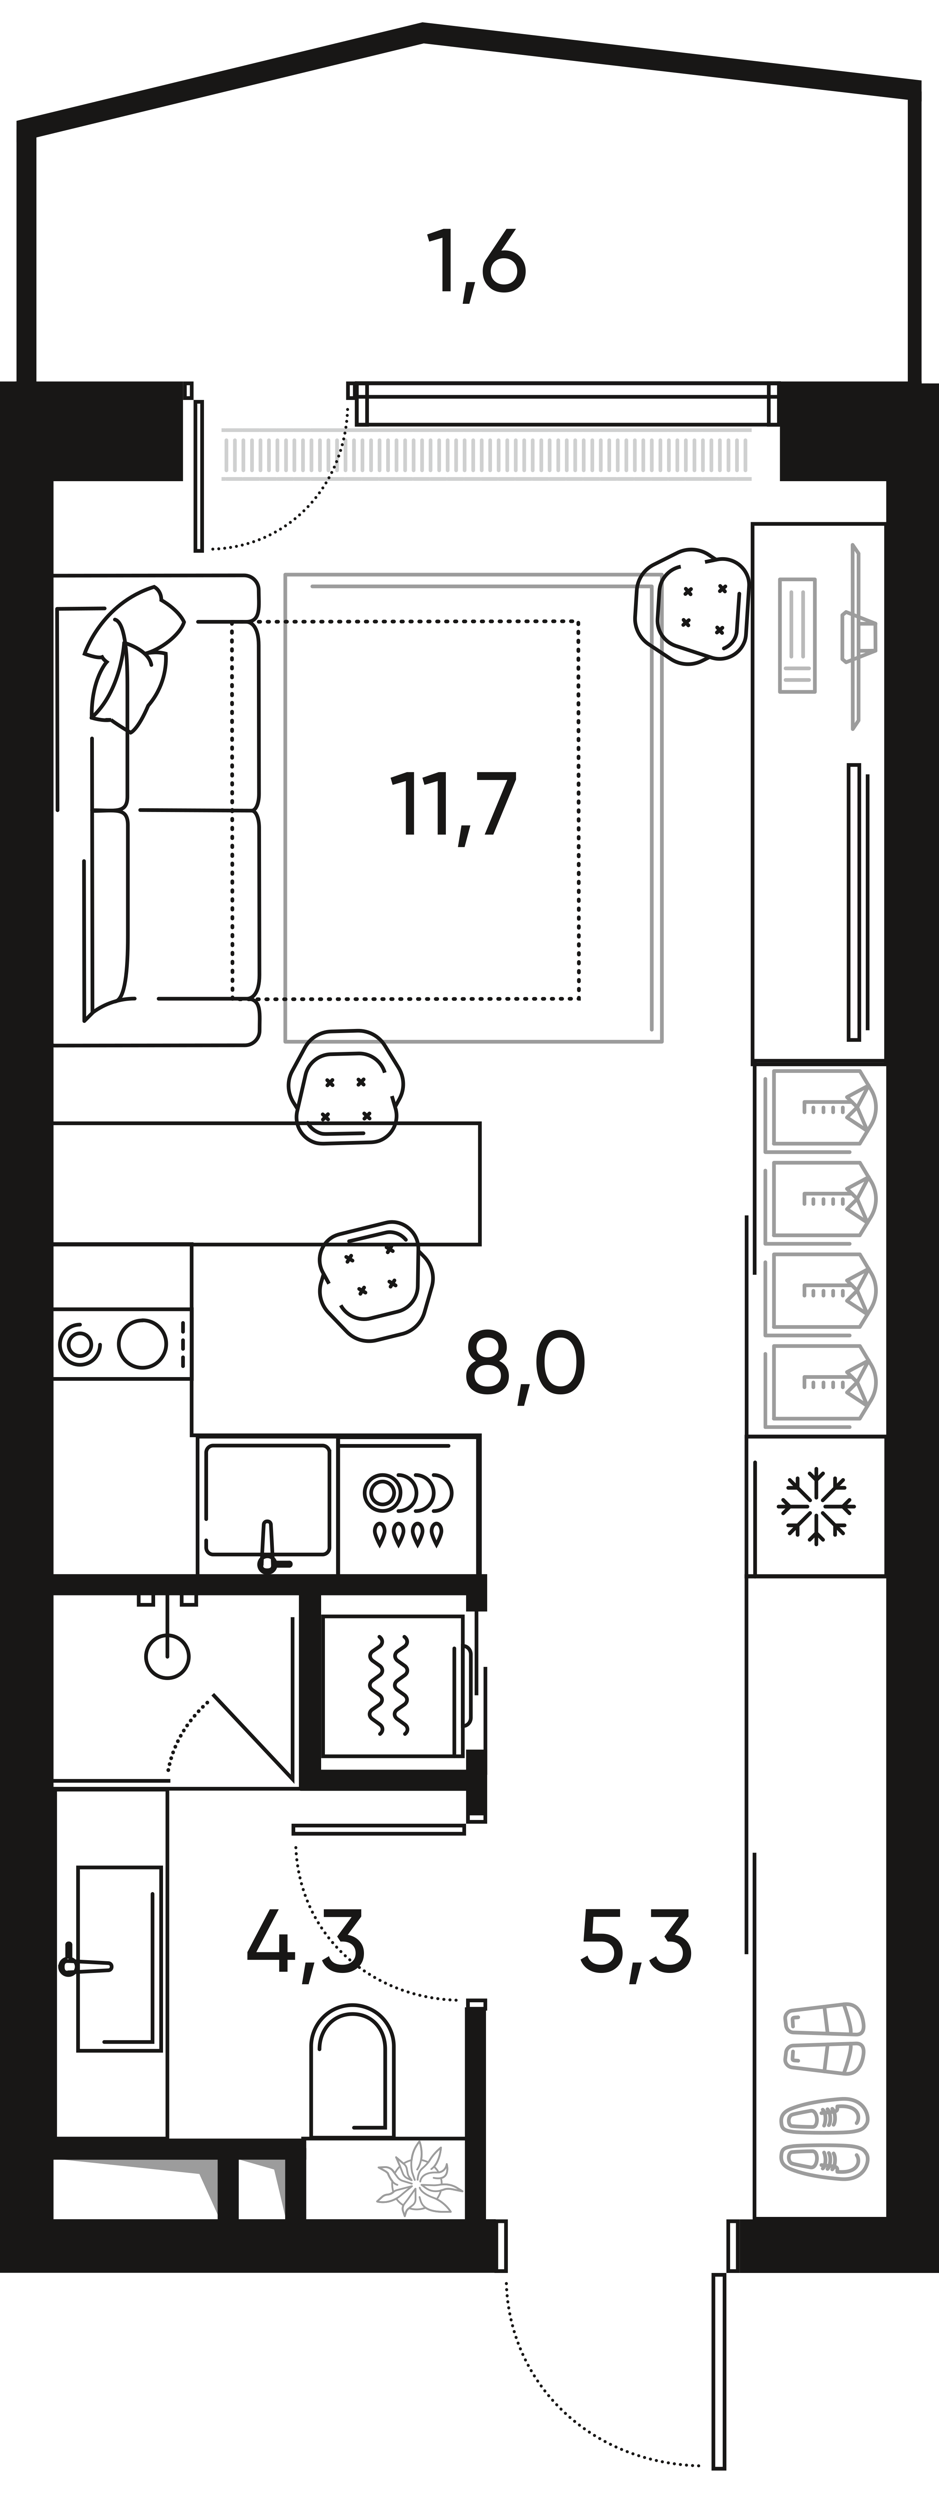 <svg version="1.1" xmlns="http://www.w3.org/2000/svg" xmlns:xlink="http://www.w3.org/1999/xlink" viewBox="354.796 2.62 63.16 168.001"><path fill="none" opacity=".5" d="M386.334 155.357h-31.538v-127.1h1.11V9l27.03-6.38 33.847 4.457v21.31h1.173v133.62l-14.8 8.614-20.005-7.715 3.183-7.55z"></path><path fill="none" opacity=".5" d="M358.396 151.897V28.257h-1.106V11.612l26.236-5.965 32.33 3.77v18.84h-1.45v123.52l-56.01.12z"></path><clipPath id="a"><path fill="none" opacity=".5" d="M386.334 155.357h-31.538v-127.1h1.11V9l27.03-6.38 33.847 4.457v21.31h1.173v133.62l-14.8 8.614-20.005-7.715 3.183-7.55z"></path></clipPath><g clip-path="url(#a)"><defs><clipPath></clipPath><clipPath></clipPath><clipPath></clipPath><clipPath></clipPath><clipPath></clipPath><clipPath></clipPath><clipPath id="b"><path fill="none" d="M369.696 31.167h35.66v4h-35.66z"></path></clipPath><clipPath></clipPath><clipPath></clipPath><clipPath></clipPath><clipPath></clipPath><clipPath></clipPath><clipPath></clipPath><clipPath></clipPath><clipPath></clipPath><clipPath></clipPath><clipPath></clipPath><clipPath></clipPath><clipPath></clipPath><clipPath></clipPath><clipPath></clipPath><clipPath></clipPath><clipPath></clipPath><clipPath></clipPath><clipPath></clipPath><clipPath></clipPath><clipPath></clipPath><clipPath></clipPath><clipPath></clipPath><clipPath></clipPath><clipPath></clipPath><clipPath></clipPath><clipPath></clipPath><clipPath id="c"></clipPath><clipPath id="d"></clipPath><clipPath id="f"></clipPath><clipPath id="g"></clipPath><clipPath id="h"></clipPath><clipPath id="i"></clipPath><clipPath></clipPath><clipPath></clipPath><clipPath></clipPath><clipPath id="j"></clipPath><clipPath id="k"></clipPath><clipPath id="l"></clipPath><clipPath id="m"></clipPath><clipPath id="n"></clipPath><clipPath id="o"></clipPath><clipPath></clipPath><clipPath></clipPath><clipPath></clipPath><clipPath id="p"></clipPath><clipPath id="q"></clipPath><clipPath id="r"></clipPath><clipPath id="s"></clipPath><clipPath id="t"></clipPath><clipPath id="u"></clipPath><clipPath id="v"></clipPath><clipPath id="w"></clipPath><clipPath></clipPath><clipPath></clipPath><clipPath></clipPath><clipPath></clipPath><clipPath></clipPath><clipPath id="x"></clipPath><clipPath id="y"></clipPath><clipPath id="z"></clipPath><clipPath id="A"></clipPath><clipPath id="B"></clipPath><clipPath id="C"></clipPath><clipPath id="D"></clipPath><clipPath id="E"></clipPath><clipPath></clipPath><clipPath></clipPath><clipPath></clipPath><clipPath></clipPath><clipPath></clipPath><clipPath></clipPath><clipPath></clipPath><clipPath id="F"></clipPath><clipPath id="G"></clipPath><clipPath id="H"></clipPath><clipPath id="I"></clipPath><clipPath id="J"></clipPath><clipPath id="K"></clipPath><clipPath id="e"></clipPath><clipPath id="L"></clipPath><clipPath id="M"></clipPath><clipPath id="N"></clipPath><clipPath id="O"></clipPath><clipPath id="P"></clipPath><clipPath id="Q"></clipPath><clipPath id="R"></clipPath><clipPath id="S"></clipPath><clipPath id="T"></clipPath><clipPath></clipPath><clipPath></clipPath><clipPath></clipPath><clipPath></clipPath><clipPath></clipPath><clipPath></clipPath><clipPath></clipPath><clipPath></clipPath><clipPath></clipPath><clipPath id="U"></clipPath><clipPath id="V"></clipPath><clipPath id="W"></clipPath><clipPath id="X"></clipPath><clipPath id="Y"></clipPath><clipPath id="Z"></clipPath><clipPath id="aa"></clipPath><clipPath id="ab"></clipPath><clipPath id="ac"></clipPath><clipPath id="ad"></clipPath><clipPath id="ae"></clipPath><clipPath id="af"></clipPath><clipPath id="ag"></clipPath><clipPath id="ah"></clipPath><clipPath id="ai"></clipPath><clipPath id="aj"></clipPath><clipPath id="ak"></clipPath><clipPath id="al"></clipPath><clipPath id="am"></clipPath><clipPath id="an"></clipPath><clipPath id="ao"></clipPath><clipPath id="ap"></clipPath><clipPath></clipPath><clipPath></clipPath><clipPath></clipPath><clipPath></clipPath><clipPath id="aq"><path fill="none" d="M405.706 109.347h8.57v25.1h-8.57z"></path></clipPath><clipPath id="ar"><path fill="none" d="M405.756 131.047h8.55v3.37h-8.55z"></path></clipPath><clipPath id="as"><path fill="none" d="M405.756 127.447h8.55v3.37h-8.55z"></path></clipPath><clipPath id="at"><path fill="none" d="M405.756 123.847h8.55v3.37h-8.55z"></path></clipPath><clipPath id="au"><path fill="none" d="M405.756 120.247h8.55v3.37h-8.55z"></path></clipPath><clipPath id="av"><path fill="none" d="M405.756 116.657h8.55v3.37h-8.55z"></path></clipPath><clipPath id="aw"><path fill="none" d="M405.756 113.057h8.55v3.37h-8.55z"></path></clipPath><clipPath id="ax"><path fill="none" d="M405.756 109.457h8.55v3.37h-8.55z"></path></clipPath><clipPath id="ay"></clipPath><clipPath id="az"></clipPath><clipPath id="aA"></clipPath><clipPath id="aB"></clipPath><clipPath id="aC"></clipPath><clipPath id="aD"></clipPath><clipPath id="aE"></clipPath><clipPath id="aF"></clipPath><clipPath id="aG"></clipPath><clipPath id="aH"></clipPath><clipPath id="aI"></clipPath><clipPath id="aJ"></clipPath><clipPath id="aK"></clipPath><clipPath id="aL"></clipPath><clipPath id="aM"></clipPath><clipPath id="aN"></clipPath><clipPath id="aO"></clipPath><clipPath id="aP"></clipPath><clipPath id="aQ"></clipPath><clipPath id="aR"><path fill="none" d="M406.116 74.437h7.75v24.31h-7.75z"></path></clipPath><clipPath id="aS"><path fill="none" d="M406.156 74.467h7.69v5.7h-7.69z"></path></clipPath><clipPath id="aT"><path fill="none" d="M406.156 80.627h7.69v5.7h-7.69z"></path></clipPath><clipPath id="aU"><path fill="none" d="M406.156 86.787h7.69v5.7h-7.69z"></path></clipPath><clipPath id="aV"><path fill="none" d="M406.156 92.947h7.69v5.7h-7.69z"></path></clipPath><clipPath id="aW"></clipPath><clipPath id="aX"></clipPath><clipPath id="aY"></clipPath><clipPath id="aZ"></clipPath><clipPath id="ba"></clipPath><clipPath id="bb"></clipPath><clipPath id="bc"></clipPath><clipPath id="bd"></clipPath><clipPath id="be"></clipPath><clipPath id="bf"></clipPath><clipPath id="bg"></clipPath><clipPath id="bh"></clipPath><clipPath></clipPath><clipPath></clipPath><clipPath></clipPath><clipPath></clipPath><clipPath></clipPath><clipPath></clipPath><clipPath></clipPath><clipPath></clipPath><clipPath></clipPath><clipPath id="bi"></clipPath><clipPath id="bj"></clipPath><clipPath id="bk"></clipPath><clipPath id="bl"></clipPath><clipPath id="bm"></clipPath><clipPath id="bn"></clipPath><clipPath id="bo"></clipPath><clipPath id="bp"></clipPath><clipPath id="bq"></clipPath><clipPath id="br"></clipPath><clipPath id="bs"></clipPath><clipPath id="bt"></clipPath><clipPath id="bu"></clipPath><clipPath id="bv"></clipPath><clipPath id="bw"></clipPath><clipPath id="bx"></clipPath><clipPath id="by"></clipPath><clipPath id="bz"></clipPath><clipPath id="bA"></clipPath><clipPath id="bB"></clipPath><clipPath id="bC"></clipPath><clipPath></clipPath><clipPath></clipPath><clipPath></clipPath><clipPath></clipPath><clipPath id="bD"></clipPath><clipPath id="bE"></clipPath><clipPath id="bF"></clipPath><clipPath id="bG"></clipPath><clipPath id="bH"></clipPath><clipPath id="bI"></clipPath><clipPath id="bJ"></clipPath><clipPath id="bK"></clipPath><clipPath id="bL"></clipPath><clipPath></clipPath><clipPath></clipPath><clipPath></clipPath><clipPath></clipPath><clipPath id="bM"></clipPath><clipPath id="bN"></clipPath><clipPath id="bO"></clipPath><clipPath id="bP"></clipPath><clipPath id="bQ"></clipPath><clipPath></clipPath><clipPath></clipPath><clipPath></clipPath><clipPath></clipPath><clipPath></clipPath><clipPath id="bR"></clipPath><clipPath id="bS"></clipPath><clipPath id="bT"></clipPath><clipPath id="bU"></clipPath><clipPath id="bV"></clipPath><clipPath id="bW"></clipPath><clipPath id="bX"></clipPath><clipPath id="bY"></clipPath><clipPath id="bZ"></clipPath><clipPath></clipPath><clipPath></clipPath><clipPath></clipPath><clipPath></clipPath></defs><g fill="none" stroke="#cfd0d0" stroke-linecap="round" stroke-linejoin="round" stroke-width=".25" clip-path="url(#b)"><path d="M368.876 34.227v-2.02m.58 2.02v-2.02m-.58-.68h1.05m-1.05 3.28h1.05m.1-.58v-2.02m.57 2.02v-2.02m-.57-.68h1.05m-1.05 3.28h1.05m.09-.58v-2.02m.58 2.02v-2.02m-.58-.68h1.05m-1.05 3.28h1.05m.1-.58v-2.02m.57 2.02v-2.02m-.57-.68h1.05m-1.05 3.28h1.05m.09-.58v-2.02m.58 2.02v-2.02m-.58-.68h1.05m-1.05 3.28h1.05m.09-.58v-2.02m.58 2.02v-2.02m-.58-.68h1.05m-1.05 3.28h1.05m.1-.58v-2.02m.57 2.02v-2.02m-.57-.68h1.05m-1.05 3.28h1.05m.09-.58v-2.02m.58 2.02v-2.02m-.58-.68h1.05m-1.05 3.28h1.05m.1-.58v-2.02m.57 2.02v-2.02m-.57-.68h1.05m-1.05 3.28h1.05m.09-.58v-2.02m.58 2.02v-2.02m-.58-.68h1.05m-1.05 3.28h1.05m.1-.58v-2.02m.57 2.02v-2.02m-.57-.68h1.05m-1.05 3.28h1.05m.09-.58v-2.02m.58 2.02v-2.02m-.58-.68h1.05m-1.05 3.28h1.05m.1-.58v-2.02m.57 2.02v-2.02m-.57-.68h1.05m-1.05 3.28h1.05m.09-.58v-2.02m.58 2.02v-2.02m-.58-.68h1.05m-1.05 3.28h1.05m.1-.58v-2.02m.57 2.02v-2.02m-.57-.68h1.05m-1.05 3.28h1.05m.09-.58v-2.02m.58 2.02v-2.02m-.58-.68h1.05m-1.05 3.28h1.05m.1-.58v-2.02m.57 2.02v-2.02m-.57-.68h1.05m-1.05 3.28h1.05m.09-.58v-2.02m.58 2.02v-2.02m-.58-.68h1.05m-1.05 3.28h1.05m.1-.58v-2.02m.57 2.02v-2.02m-.57-.68h1.05m-1.05 3.28h1.05m.09-.58v-2.02m.58 2.02v-2.02m-.58-.68h1.05m-1.05 3.28h1.05m.09-.58v-2.02m.58 2.02v-2.02m-.57-.68h1.05m-1.06 3.28h1.05m.1-.58v-2.02m.57 2.02v-2.02m-.57-.68h1.05m-1.05 3.28h1.05m.09-.58v-2.02m.58 2.02v-2.02m-.58-.68h1.05m-1.05 3.28h1.05m.1-.58v-2.02m.57 2.02v-2.02m-.57-.68h1.05m-1.05 3.28h1.05m.09-.58v-2.02m.58 2.02v-2.02m-.58-.68h1.05m-1.05 3.28h1.05m.1-.58v-2.02m.57 2.02v-2.02m-.57-.68h1.05m-1.05 3.28h1.05m.09-.58v-2.02m.58 2.02v-2.02m-.58-.68h1.05m-1.05 3.28h1.05m.1-.58v-2.02m.57 2.02v-2.02m-.57-.68h1.05m-1.05 3.28h1.05m.09-.58v-2.02m.58 2.02v-2.02m-.58-.68h1.05m-1.05 3.28h1.05m.1-.58v-2.02m.57 2.02v-2.02m-.57-.68h1.05m-1.05 3.28h1.05m.09-.58v-2.02m.58 2.02v-2.02m-.58-.68h1.05m-1.05 3.28h1.05m.1-.58v-2.02m.57 2.02v-2.02m-.57-.68h1.05m-1.05 3.28h1.05"></path></g><path d="M399.316 72.627v-31.39h-25.33v31.39h25.33Z" fill="none" stroke="#9c9c9c" stroke-linecap="round" stroke-linejoin="round" stroke-width=".25"></path><path d="M398.636 71.817v-29.79h-22.83" fill="none" stroke="#9c9c9c" stroke-linecap="round" stroke-linejoin="round" stroke-width=".25"></path><path d="m402.216 40.387.84-.17c.93-.18 1.82.39 2.07 1.27.05.19.07.39.05.59l-.2 3.15c-.01.2-.05.4-.13.58-.35.84-1.31 1.3-2.21 1l-2.38-.78c-.77-.26-1.28-1-1.23-1.81l.12-1.87c.05-.81.64-1.49 1.44-1.65" fill="none" stroke="#181716" stroke-miterlimit="10" stroke-width=".25"></path><path d="m404.526 42.517-.17 2.47c0 .16-.04.31-.1.46-.15.35-.43.61-.77.75" fill="none" stroke="#181716" stroke-linecap="round" stroke-miterlimit="10" stroke-width=".25"></path><path d="m402.546 46.767-.54.27c-.67.33-1.47.28-2.09-.13l-1.47-.98c-.62-.41-.98-1.13-.93-1.87l.11-1.76c.05-.75.49-1.41 1.16-1.74l1.58-.79a2.11 2.11 0 0 1 2.09.13l.5.33" fill="none" stroke="#181716" stroke-miterlimit="10" stroke-width=".25"></path><path fill="none" stroke="#181716" stroke-linecap="round" stroke-miterlimit="10" stroke-width=".25" d="m403.236 41.997.32.37m-.34-.02.37-.32m-.55 2.76.33.37m-.35-.03.37-.32m-2.46-2.62.32.37m-.35-.02.38-.33m-.5 2.07.32.37m-.34-.03.37-.32"></path><g clip-path="url(#c)"><g clip-path="url(#d)"><use width="8.552" height="3.38" transform="matrix(1 0 0 -1 491.206 280.202)" href="#e"></use></g><g clip-path="url(#f)"><use width="8.552" height="3.38" transform="matrix(1 0 0 -1 491.206 283.802)" href="#e"></use></g><g clip-path="url(#g)"><use width="8.552" height="3.38" transform="matrix(1 0 0 -1 491.206 287.402)" href="#e"></use></g><g clip-path="url(#h)"><use width="8.552" height="3.38" transform="matrix(1 0 0 -1 491.206 290.992)" href="#e"></use></g><g clip-path="url(#i)"><use width="8.552" height="3.38" transform="matrix(1 0 0 -1 491.206 294.592)" href="#e"></use></g></g><g clip-path="url(#j)"><g clip-path="url(#k)"><use width="8.552" height="3.38" transform="rotate(-180 261.678 147.331)" href="#e"></use></g><g clip-path="url(#l)"><use width="8.552" height="3.38" transform="rotate(-180 261.678 145.531)" href="#e"></use></g><g clip-path="url(#m)"><use width="8.552" height="3.38" transform="rotate(-180 261.678 143.731)" href="#e"></use></g><g clip-path="url(#n)"><use width="8.552" height="3.38" transform="rotate(-180 261.678 141.931)" href="#e"></use></g><g clip-path="url(#o)"><use width="8.552" height="3.38" transform="rotate(-180 261.678 140.136)" href="#e"></use></g></g><g clip-path="url(#p)"><g clip-path="url(#q)"><use width="8.552" height="3.38" transform="rotate(90 214.457 313.834)" href="#e"></use></g><g clip-path="url(#r)"><use width="8.552" height="3.38" transform="rotate(90 212.657 312.034)" href="#e"></use></g><g clip-path="url(#s)"><use width="8.552" height="3.38" transform="rotate(90 210.862 310.239)" href="#e"></use></g><g clip-path="url(#t)"><use width="8.552" height="3.38" transform="rotate(90 209.062 308.439)" href="#e"></use></g><g clip-path="url(#u)"><use width="8.552" height="3.38" transform="rotate(90 207.262 306.639)" href="#e"></use></g><g clip-path="url(#v)"><use width="8.552" height="3.38" transform="rotate(90 205.462 304.839)" href="#e"></use></g><g clip-path="url(#w)"><use width="8.552" height="3.38" transform="rotate(90 203.662 303.039)" href="#e"></use></g></g><g clip-path="url(#x)"><g clip-path="url(#y)"><use width="8.552" height="3.38" transform="rotate(90 114.237 414.094)" href="#e"></use></g><g clip-path="url(#z)"><use width="8.552" height="3.38" transform="rotate(90 112.437 412.294)" href="#e"></use></g><g clip-path="url(#A)"><use width="8.552" height="3.38" transform="rotate(90 110.642 410.499)" href="#e"></use></g><g clip-path="url(#B)"><use width="8.552" height="3.38" transform="rotate(90 108.842 408.699)" href="#e"></use></g><g clip-path="url(#C)"><use width="8.552" height="3.38" transform="rotate(90 107.042 406.899)" href="#e"></use></g><g clip-path="url(#D)"><use width="8.552" height="3.38" transform="rotate(90 105.242 405.099)" href="#e"></use></g><g clip-path="url(#E)"><use width="8.552" height="3.38" transform="rotate(90 103.442 403.299)" href="#e"></use></g></g><g clip-path="url(#F)"><g clip-path="url(#G)"><use width="8.552" height="3.38" transform="matrix(0 1 -1.15 0 568.947 138.627)" href="#e"></use></g><g clip-path="url(#H)"><use width="8.552" height="3.38" transform="matrix(0 1 -1.15 0 564.857 138.627)" href="#e"></use></g><g clip-path="url(#I)"><use width="8.552" height="3.38" transform="matrix(0 1 -1.15 0 560.767 138.627)" href="#e"></use></g></g><g clip-path="url(#J)"><g clip-path="url(#K)"><use width="8.552" height="3.38" transform="rotate(-180 97.193 62.011)" href="#e"></use></g><g clip-path="url(#e)"><use width="8.552" height="3.38" transform="rotate(-180 97.193 60.211)" href="#e"></use></g><g clip-path="url(#L)"><use width="8.552" height="3.38" transform="rotate(-180 97.193 58.411)" href="#e"></use></g><g clip-path="url(#M)"><use width="8.552" height="3.38" transform="rotate(-180 97.193 56.611)" href="#e"></use></g><g clip-path="url(#N)"><use width="8.552" height="3.38" transform="rotate(-180 97.193 54.811)" href="#e"></use></g><g clip-path="url(#O)"><use width="8.552" height="3.38" transform="rotate(-180 97.193 53.016)" href="#e"></use></g></g><g clip-path="url(#P)"><g clip-path="url(#Q)"><use width="8.552" height="3.38" transform="rotate(-180 47.023 73.036)" href="#e"></use></g><g clip-path="url(#R)"><use width="8.552" height="3.38" transform="rotate(-180 47.023 71.241)" href="#e"></use></g><g clip-path="url(#S)"><use width="8.552" height="3.38" transform="rotate(-180 47.023 69.441)" href="#e"></use></g><g clip-path="url(#T)"><use width="8.552" height="3.38" transform="rotate(-180 47.023 67.641)" href="#e"></use></g></g><g clip-path="url(#U)"><g clip-path="url(#V)"><use width="8.552" height="3.38" transform="matrix(0 -1 -1 0 268.221 151.507)" href="#e"></use></g><g clip-path="url(#W)"><use width="8.552" height="3.38" transform="matrix(0 -1 -1 0 271.821 151.507)" href="#e"></use></g><g clip-path="url(#X)"><use width="8.552" height="3.38" transform="matrix(0 -1 -1 0 275.421 151.507)" href="#e"></use></g><g clip-path="url(#Y)"><use width="8.552" height="3.38" transform="matrix(0 -1 -1 0 279.021 151.507)" href="#e"></use></g><g clip-path="url(#Z)"><use width="8.552" height="3.38" transform="matrix(0 -1 -1 0 282.611 151.507)" href="#e"></use></g></g><g clip-path="url(#aa)"><g clip-path="url(#ab)"><use width="8.552" height="3.38" transform="matrix(1 0 0 -1 326.046 93.922)" href="#e"></use></g><g clip-path="url(#ac)"><use width="8.552" height="3.38" transform="matrix(1 0 0 -1 326.046 97.522)" href="#e"></use></g><g clip-path="url(#ad)"><use width="8.552" height="3.38" transform="matrix(1 0 0 -1 326.046 101.122)" href="#e"></use></g><g clip-path="url(#ae)"><use width="8.552" height="3.38" transform="matrix(1 0 0 -1 326.046 104.722)" href="#e"></use></g><g clip-path="url(#af)"><use width="8.552" height="3.38" transform="matrix(1 0 0 -1 326.046 108.312)" href="#e"></use></g><g clip-path="url(#ag)"><use width="8.552" height="3.38" transform="matrix(1 0 0 -1 326.046 111.912)" href="#e"></use></g></g><g clip-path="url(#ah)"><g clip-path="url(#ai)"><use width="8.552" height="3.38" transform="matrix(1 0 0 -1 199.276 112.892)" href="#e"></use></g><g clip-path="url(#aj)"><use width="8.552" height="3.38" transform="matrix(1 0 0 -1 199.276 116.492)" href="#e"></use></g><g clip-path="url(#ak)"><use width="8.552" height="3.38" transform="matrix(1 0 0 -1 199.276 120.092)" href="#e"></use></g><g clip-path="url(#al)"><use width="8.552" height="3.38" transform="matrix(1 0 0 -1 199.276 123.682)" href="#e"></use></g><g clip-path="url(#am)"><use width="8.552" height="3.38" transform="matrix(1 0 0 -1 199.276 127.282)" href="#e"></use></g><g clip-path="url(#an)"><use width="8.552" height="3.38" transform="matrix(1 0 0 -1 199.276 130.882)" href="#e"></use></g><g clip-path="url(#ao)"><use width="8.552" height="3.38" transform="matrix(1 0 0 -1 199.276 134.482)" href="#e"></use></g><g clip-path="url(#ap)"><use width="8.552" height="3.38" transform="matrix(1 0 0 -1 199.276 138.072)" href="#e"></use></g></g><path fill="none" stroke="#181716" stroke-miterlimit="10" stroke-width=".25" d="M405.546 127.127v24.6h9.67v-43.19h-10.21v25.41m.55-45.66v-14.38h9.67v25.25h-10.21v-14.86"></path><g clip-path="url(#aq)"><g clip-path="url(#ar)"><use width="8.552" height="3.38" transform="rotate(-180 207.153 67.211)" href="#e"></use></g><g clip-path="url(#as)"><use width="8.552" height="3.38" transform="rotate(-180 207.153 65.411)" href="#e"></use></g><g clip-path="url(#at)"><use width="8.552" height="3.38" transform="rotate(-180 207.153 63.611)" href="#e"></use></g><g clip-path="url(#au)"><use width="8.552" height="3.38" transform="rotate(-180 207.153 61.811)" href="#e"></use></g><g clip-path="url(#av)"><use width="8.552" height="3.38" transform="rotate(-180 207.153 60.016)" href="#e"></use></g><g clip-path="url(#aw)"><use width="8.552" height="3.38" transform="rotate(-180 207.153 58.216)" href="#e"></use></g><g clip-path="url(#ax)"><use width="8.552" height="3.38" transform="rotate(-180 207.153 56.416)" href="#e"></use></g></g><g clip-path="url(#ay)"><g clip-path="url(#az)"><use width="8.552" height="3.38" transform="matrix(1 0 0 -1 418.956 115.962)" href="#e"></use></g><g clip-path="url(#aA)"><use width="8.552" height="3.38" transform="matrix(1 0 0 -1 418.956 119.562)" href="#e"></use></g><g clip-path="url(#aB)"><use width="8.552" height="3.38" transform="matrix(1 0 0 -1 418.956 123.162)" href="#e"></use></g><g clip-path="url(#aC)"><use width="8.552" height="3.38" transform="matrix(1 0 0 -1 418.956 126.762)" href="#e"></use></g><g clip-path="url(#aD)"><use width="8.552" height="3.38" transform="matrix(1 0 0 -1 418.956 130.352)" href="#e"></use></g><g clip-path="url(#aE)"><use width="8.552" height="3.38" transform="matrix(1 0 0 -1 418.956 133.952)" href="#e"></use></g></g><g clip-path="url(#aF)"><g clip-path="url(#aG)"><use width="8.552" height="3.38" transform="matrix(1 0 0 -1 418.956 300.612)" href="#e"></use></g><g clip-path="url(#aH)"><use width="8.552" height="3.38" transform="matrix(1 0 0 -1 418.956 304.212)" href="#e"></use></g><g clip-path="url(#aI)"><use width="8.552" height="3.38" transform="matrix(1 0 0 -1 418.956 307.812)" href="#e"></use></g><g clip-path="url(#aJ)"><use width="8.552" height="3.38" transform="matrix(1 0 0 -1 418.956 311.402)" href="#e"></use></g><g clip-path="url(#aK)"><use width="8.552" height="3.38" transform="matrix(1 0 0 -1 418.956 315.002)" href="#e"></use></g><g clip-path="url(#aL)"><use width="8.552" height="3.38" transform="matrix(1 0 0 -1 418.956 318.602)" href="#e"></use></g><g clip-path="url(#aM)"><use width="8.552" height="3.38" transform="matrix(1 0 0 -1 418.956 322.202)" href="#e"></use></g></g><g clip-path="url(#aN)"><g clip-path="url(#aO)"><use width="8.552" height="3.38" transform="rotate(90 168.162 306.559)" href="#e"></use></g><g clip-path="url(#aP)"><use width="8.552" height="3.38" transform="rotate(90 166.367 304.764)" href="#e"></use></g><g clip-path="url(#aQ)"><use width="8.552" height="3.38" transform="rotate(90 164.567 302.964)" href="#e"></use></g></g><g clip-path="url(#aR)" fill="none" stroke="#9c9c9c" stroke-linecap="round" stroke-linejoin="round" stroke-width=".25"><g clip-path="url(#aS)"><path d="M406.846 79.477h5.78l.76-1.25c.44-.74.44-1.65 0-2.38l-.75-1.25h-5.78v4.87l-.01.01Z"></path><path d="m411.766 76.347.69.68.77-1.46-1.46.78zm0 1.37.69-.69.69 1.6-1.38-.91z"></path><path d="M412.106 76.677h-3.2v.69m2.58 0v-.32m-.65.32v-.32m-.65.32v-.32m-.68.32v-.32m2.44 3h-5.67v-4.92"></path></g><g clip-path="url(#aT)"><path d="M406.846 85.637h5.78l.76-1.25c.44-.74.44-1.65 0-2.38l-.75-1.25h-5.78v4.87l-.01.01Z"></path><path d="m411.766 82.507.69.68.77-1.46-1.46.78z"></path><path d="m411.766 83.877.69-.69.69 1.6-1.38-.91zm.34-1.04h-3.2v.69m2.58 0v-.32m-.65.32v-.32m-.65.32v-.32m-.68.32v-.32m2.44 3h-5.67v-4.92"></path></g><g clip-path="url(#aU)"><path d="M406.846 91.797h5.78l.76-1.25c.44-.74.44-1.65 0-2.38l-.75-1.25h-5.78v4.87l-.01.01Z"></path><path d="m411.766 88.667.69.68.77-1.46-1.46.78zm0 1.37.69-.69.69 1.6-1.38-.91z"></path><path d="M412.106 88.997h-3.2v.69m2.58 0v-.32m-.65.32v-.32m-.65.32v-.32m-.68.32v-.32m2.44 3h-5.67v-4.92"></path></g><g clip-path="url(#aV)"><path d="M406.846 97.957h5.78l.76-1.25c.44-.74.44-1.65 0-2.38l-.75-1.25h-5.78v4.87l-.01.01Z"></path><path d="m411.766 94.827.69.68.77-1.46-1.46.78zm0 1.37.69-.69.69 1.6-1.38-.91z"></path><path d="M412.106 95.157h-3.2v.69m2.58 0v-.32m-.65.32v-.32m-.65.32v-.32m-.68.32v-.32m2.44 3h-5.67v-4.92"></path></g></g><path fill="none" stroke="#181716" stroke-miterlimit="10" stroke-width=".25" d="M405.416 37.827h8.98v36.32h-8.98zm-28.49 51.06-.41-.75c-.46-.84-.17-1.85.59-2.35.17-.11.36-.18.55-.23l3.07-.76c.19-.05.39-.07.59-.05.9.09 1.63.86 1.62 1.81l-.04 2.5c-.01.81-.57 1.52-1.36 1.71l-1.82.45c-.79.2-1.61-.17-2-.88"></path><path d="m378.276 86.037 2.41-.57c.15-.04.31-.06.46-.04.38.04.71.22.95.51" fill="none" stroke="#181716" stroke-linecap="round" stroke-miterlimit="10" stroke-width=".25"></path><path d="m382.916 86.657.42.43c.52.54.71 1.31.5 2.03l-.49 1.7a2.09 2.09 0 0 1-1.51 1.45l-1.71.42c-.73.18-1.49-.04-2.01-.58l-1.22-1.27c-.52-.54-.71-1.31-.5-2.03l.17-.58" fill="none" stroke="#181716" stroke-miterlimit="10" stroke-width=".25"></path><path fill="none" stroke="#181716" stroke-linecap="round" stroke-miterlimit="10" stroke-width=".25" d="m378.166 87.417.25-.41m.09.33-.42-.25m2.79-.31.26-.42m.08.34-.42-.26m-1.76 3.13.25-.42m.09.34-.42-.25m2.11-.15.26-.42m.08.34-.42-.26"></path><path d="m381.156 76.277.24.82c.27.91-.22 1.85-1.07 2.18-.19.07-.39.1-.59.11l-3.16.09c-.2 0-.4-.01-.59-.07a1.795 1.795 0 0 1-1.2-2.11l.56-2.44c.18-.79.88-1.36 1.69-1.39l1.87-.05c.81-.02 1.54.5 1.77 1.29" fill="none" stroke="#181716" stroke-miterlimit="10" stroke-width=".25"></path><path d="m379.246 78.777-2.47.05c-.16 0-.31 0-.46-.06-.36-.12-.65-.37-.82-.69" fill="none" stroke="#181716" stroke-linecap="round" stroke-miterlimit="10" stroke-width=".25"></path><path d="m374.836 77.187-.32-.51c-.39-.64-.42-1.43-.06-2.09l.84-1.55c.35-.66 1.03-1.08 1.78-1.1l1.76-.05c.75-.02 1.45.36 1.84.99l.93 1.5c.39.64.42 1.43.06 2.09l-.29.53" fill="none" stroke="#181716" stroke-miterlimit="10" stroke-width=".25"></path><path fill="none" stroke="#181716" stroke-linecap="round" stroke-miterlimit="10" stroke-width=".25" d="m379.646 77.447-.34.35m-.01-.35.36.34m-2.8-.29-.34.36m-.01-.35.36.34m2.39-2.69-.35.36m0-.35.35.34m-2.1-.31-.34.36m-.01-.35.36.34"></path><path fill="none" stroke="#181716" stroke-miterlimit="10" stroke-width=".25" d="M411.876 54.027h.72v18.48h-.72zm1.28.63v17.2"></path><path d="M407.346 147.497c.03-.42.15-.56.82-.65.41-.05 2.09-.09 3.34-.04s1.4.29 1.57.55c.26.38-.01 1.84-1.75 1.7-1.95-.16-2.87-.48-3.28-.64-.55-.21-.73-.5-.7-.92v0Z" fill="none" stroke="#9c9c9c" stroke-linecap="round" stroke-linejoin="round" stroke-width=".25"></path><path d="M412.416 147.447c.25.32.22 1.26-1.3 1.12v-.11c.03-.21-.17-.25-.33-.26l-.74-.08m-1.98-.87c-.27.03-.31.66.02.77.25.08 1.25.26 1.25.26.48.05.57-1.09.11-1.09-.43 0-1.11.03-1.38.06h0Z" fill="none" stroke="#9c9c9c" stroke-linecap="round" stroke-linejoin="round" stroke-width=".25"></path><path d="M410.136 148.347c.18-.14.26-.67.09-1.07m.23 1.1c.18-.14.27-.79.09-1.07m.23 1.1c.18-.14.27-.79.09-1.07m-3.52-2.1c.03.42.15.56.82.65.41.05 2.09.09 3.34.04s1.4-.29 1.57-.55c.26-.38-.01-1.84-1.75-1.7-1.95.16-2.87.48-3.28.64-.55.21-.73.5-.7.92v0Z" fill="none" stroke="#9c9c9c" stroke-linecap="round" stroke-linejoin="round" stroke-width=".25"></path><path d="M412.416 145.297c.25-.32.22-1.26-1.3-1.12v.11c.03.21-.17.25-.33.26l-.74.08m-1.98.87c-.27-.03-.31-.66.02-.77.25-.08 1.25-.26 1.25-.26.48-.05.57 1.09.11 1.09-.43 0-1.11-.03-1.38-.06h0Z" fill="none" stroke="#9c9c9c" stroke-linecap="round" stroke-linejoin="round" stroke-width=".25"></path><path d="M410.136 144.397c.18.14.26.67.09 1.07m.23-1.1c.18.14.27.79.09 1.07m.23-1.1c.18.14.27.79.09 1.07m-3.2-4.85-.05.41c-.04.29.17.55.46.59l3.47.42c1.04.13 1.27-.81 1.33-1.3s-.12-.74-.5-.73l-4.2.14c-.26 0-.48.21-.51.46v.01Z" fill="none" stroke="#9c9c9c" stroke-linecap="round" stroke-linejoin="round" stroke-width=".25"></path><path d="m408.136 140.487-.03.46c-.02.18.15.13.38.16m3.06.87s.61-1.63.45-2.01m-1.53.05-.22 1.8m-2.58-3.08-.05-.41c-.04-.29.17-.55.46-.59l3.47-.42c1.04-.13 1.27.81 1.33 1.3s-.12.74-.5.73l-4.2-.14c-.26 0-.48-.21-.51-.46v-.01Z" fill="none" stroke="#9c9c9c" stroke-linecap="round" stroke-linejoin="round" stroke-width=".25"></path><path d="m408.136 138.807-.03-.46c-.02-.18.15-.13.38-.16m3.06-.87s.61 1.63.45 2.01m-1.53-.05-.22-1.8" fill="none" stroke="#9c9c9c" stroke-linecap="round" stroke-linejoin="round" stroke-width=".25"></path><g clip-path="url(#aW)"><g clip-path="url(#aX)"><use width="8.552" height="3.38" transform="matrix(-1 0 0 1 194.386 328.182)" href="#e"></use></g><g clip-path="url(#aY)"><use width="8.552" height="3.38" transform="matrix(-1 0 0 1 194.386 324.582)" href="#e"></use></g><g clip-path="url(#aZ)"><use width="8.552" height="3.38" transform="matrix(-1 0 0 1 194.386 320.982)" href="#e"></use></g><g clip-path="url(#ba)"><use width="8.552" height="3.38" transform="matrix(-1 0 0 1 194.386 317.392)" href="#e"></use></g><g clip-path="url(#bb)"><use width="8.552" height="3.38" transform="matrix(-1 0 0 1 194.386 313.792)" href="#e"></use></g><g clip-path="url(#bc)"><use width="8.552" height="3.38" transform="matrix(-1 0 0 1 194.386 310.192)" href="#e"></use></g></g><g clip-path="url(#bd)"><g clip-path="url(#be)"><use width="8.552" height="3.38" transform="matrix(-1 0 0 1 93.856 298.412)" href="#e"></use></g><g clip-path="url(#bf)"><use width="8.552" height="3.38" transform="matrix(-1 0 0 1 93.856 294.812)" href="#e"></use></g><g clip-path="url(#bg)"><use width="8.552" height="3.38" transform="matrix(-1 0 0 1 93.856 291.212)" href="#e"></use></g><g clip-path="url(#bh)"><use width="8.552" height="3.38" transform="matrix(-1 0 0 1 93.856 287.612)" href="#e"></use></g></g><g clip-path="url(#bi)"><g clip-path="url(#bj)"><use width="8.552" height="3.38" transform="rotate(90 -.308 282.719)" href="#e"></use></g><g clip-path="url(#bk)"><use width="8.552" height="3.38" transform="rotate(90 -2.103 280.924)" href="#e"></use></g><g clip-path="url(#bl)"><use width="8.552" height="3.38" transform="rotate(90 -3.903 279.124)" href="#e"></use></g><g clip-path="url(#bm)"><use width="8.552" height="3.38" transform="rotate(90 -5.703 277.324)" href="#e"></use></g></g><g clip-path="url(#bn)"><g clip-path="url(#bo)"><use width="8.552" height="3.38" transform="translate(326.046 322.292)" href="#e"></use></g><g clip-path="url(#bp)"><use width="8.552" height="3.38" transform="translate(326.046 325.892)" href="#e"></use></g><g clip-path="url(#bq)"><use width="8.552" height="3.38" transform="translate(326.046 329.492)" href="#e"></use></g><g clip-path="url(#br)"><use width="8.552" height="3.38" transform="translate(326.046 333.092)" href="#e"></use></g><g clip-path="url(#bs)"><use width="8.552" height="3.38" transform="translate(326.046 336.692)" href="#e"></use></g><g clip-path="url(#bt)"><use width="8.552" height="3.38" transform="translate(326.046 340.282)" href="#e"></use></g></g><g clip-path="url(#bu)"><g clip-path="url(#bv)"><use width="8.552" height="3.38" transform="translate(199.276 296.132)" href="#e"></use></g><g clip-path="url(#bw)"><use width="8.552" height="3.38" transform="translate(199.276 299.732)" href="#e"></use></g><g clip-path="url(#bx)"><use width="8.552" height="3.38" transform="translate(199.276 303.332)" href="#e"></use></g><g clip-path="url(#by)"><use width="8.552" height="3.38" transform="translate(199.276 306.932)" href="#e"></use></g><g clip-path="url(#bz)"><use width="8.552" height="3.38" transform="translate(199.276 310.522)" href="#e"></use></g><g clip-path="url(#bA)"><use width="8.552" height="3.38" transform="translate(199.276 314.122)" href="#e"></use></g><g clip-path="url(#bB)"><use width="8.552" height="3.38" transform="translate(199.276 317.722)" href="#e"></use></g><g clip-path="url(#bC)"><use width="8.552" height="3.38" transform="translate(199.276 321.322)" href="#e"></use></g></g><g clip-path="url(#bD)"><g clip-path="url(#bE)"><use width="8.552" height="3.38" transform="rotate(90 -4.793 147.274)" href="#e"></use></g><g clip-path="url(#bF)"><use width="8.552" height="3.38" transform="rotate(90 -6.593 145.474)" href="#e"></use></g><g clip-path="url(#bG)"><use width="8.552" height="3.38" transform="rotate(90 -8.393 143.674)" href="#e"></use></g><g clip-path="url(#bH)"><use width="8.552" height="3.38" transform="rotate(90 -10.188 141.879)" href="#e"></use></g><g clip-path="url(#bI)"><use width="8.552" height="3.38" transform="rotate(90 -11.988 140.079)" href="#e"></use></g><g clip-path="url(#bJ)"><use width="8.552" height="3.38" transform="rotate(90 -13.788 138.279)" href="#e"></use></g><g clip-path="url(#bK)"><use width="8.552" height="3.38" transform="rotate(90 -15.588 136.479)" href="#e"></use></g><g clip-path="url(#bL)"><use width="8.552" height="3.38" transform="rotate(90 -17.388 134.679)" href="#e"></use></g></g><g clip-path="url(#bM)"><g clip-path="url(#bN)"><use width="8.552" height="3.38" transform="rotate(-180 207.008 156.761)" href="#e"></use></g><g clip-path="url(#bO)"><use width="8.552" height="3.38" transform="rotate(-180 207.008 154.961)" href="#e"></use></g><g clip-path="url(#bP)"><use width="8.552" height="3.38" transform="rotate(-180 207.008 153.166)" href="#e"></use></g><g clip-path="url(#bQ)"><use width="8.552" height="3.38" transform="rotate(-180 207.008 151.366)" href="#e"></use></g></g><g clip-path="url(#bR)"><g clip-path="url(#bS)"><use width="8.552" height="3.38" transform="matrix(0 -1 -1 0 117.451 281.607)" href="#e"></use></g><g clip-path="url(#bT)"><use width="8.552" height="3.38" transform="matrix(0 -1 -1 0 121.041 281.607)" href="#e"></use></g><g clip-path="url(#bU)"><use width="8.552" height="3.38" transform="matrix(0 -1 -1 0 124.641 281.607)" href="#e"></use></g><g clip-path="url(#bV)"><use width="8.552" height="3.38" transform="matrix(0 -1 -1 0 128.241 281.607)" href="#e"></use></g><g clip-path="url(#bW)"><use width="8.552" height="3.38" transform="matrix(0 -1 -1 0 131.841 281.607)" href="#e"></use></g><g clip-path="url(#bX)"><use width="8.552" height="3.38" transform="matrix(0 -1 -1 0 135.431 281.607)" href="#e"></use></g><g clip-path="url(#bY)"><use width="8.552" height="3.38" transform="matrix(0 -1 -1 0 139.031 281.607)" href="#e"></use></g><g clip-path="url(#bZ)"><use width="8.552" height="3.38" transform="matrix(0 -1 -1 0 142.631 281.607)" href="#e"></use></g></g><path fill="none" stroke="#9c9c9c" stroke-linecap="round" stroke-linejoin="round" stroke-width=".25" d="M411.456 46.917v-2.96l.25-.21 1.97.78.01 1.82-1.98.78-.25-.21z"></path><path fill="none" stroke="#9c9c9c" stroke-linecap="round" stroke-linejoin="round" stroke-width=".25" d="M412.546 51.037v-11.22l-.4-.58.01 12.38.39-.58zm0-6.5h1.14m-1.14 1.82 1.14-.01m-6.43-4.79h2.35v7.56h-2.35z"></path><path fill="none" opacity=".7" stroke="#9c9c9c" stroke-linecap="round" stroke-linejoin="round" stroke-width=".25" d="M408.816 42.417v4.33m-.79-4.33v4.33m-.39.79h1.58m-1.58.78h1.58"></path><path fill="none" stroke="#181716" stroke-dasharray=".1 .5" stroke-linecap="round" stroke-miterlimit="10" stroke-width=".25" d="m370.396 44.406 23.3-.037.04 25.37-23.3.037z"></path><path d="M358.096 41.597c0-.16.14-.29.3-.29l12.81-.02c.55 0 .99.44.99.97 0 1.06.2 2.15-.84 2.15h-3.24 3.24c.32 0 .84.29.84 1.59l.02 9.97c0 .68-.22 1.13-.5 1.13l-7.49-.04 7.49.04c.28 0 .5.45.51 1.13l.02 9.92c0 1.3-.52 1.59-.84 1.59h-5.94 5.94c1.04 0 .84 1.09.85 2.15 0 .53-.44.98-.99.98l-12.81.02c-.17 0-.3-.13-.3-.29l-.05-31h-.01Z" fill="none" stroke="#181716" stroke-linecap="round" stroke-linejoin="round" stroke-width=".25"></path><path d="m360.446 60.487.02 10.75.59-.59c.8-.59 1.79-.92 2.8-.92m-1.33-25.47c.64.17.84 2.01.84 4.41v7.45c.01 1.21-.82.95-2.37.95" fill="none" stroke="#181716" stroke-linecap="round" stroke-linejoin="round" stroke-width=".25"></path><path d="M362.566 69.917c.64-.17.83-2.02.83-4.41v-7.45c-.01-1.21-.85-.94-2.4-.94m-2.33-.05-.03-13.53 3.2-.03m-.82 27.14-.03-18.4" fill="none" stroke="#181716" stroke-linecap="round" stroke-linejoin="round" stroke-width=".25"></path><path d="M362.256 50.997c.59.43 1.33.86 1.33.86s.49-.19 1.18-1.82c1.07-1.23 1.25-2.67 1.18-3.49-.7-.19-1.39 0-1.39 0 1.01-.25 2.35-1.25 2.62-2.12-.38-.85-1.53-1.48-1.53-1.48s.04-.59-.48-.89c-3.58 1.11-4.68 4.5-4.68 4.5s.89.34 1.18.22c.1.18.31.33.31.33s-1.06 1.13-1.01 3.75c0 0 .75.24 1.3.14h-.01Z" fill="none" stroke="#181716" stroke-miterlimit="10" stroke-width=".25"></path><path d="M360.946 50.857c2.01-1.78 2.2-5.04 2.2-5.04s1.64.44 1.83 1.49" fill="none" stroke="#181716" stroke-linecap="round" stroke-linejoin="round" stroke-width=".25"></path><g fill="none" stroke="#181716" stroke-miterlimit="10" stroke-width=".25"><path d="M367.686 86.227v12.85h19.39v9.66h-29.06v-22.51h9.67z"></path><path d="M358.016 78.107h29.06v8.15h-29.06z"></path><path stroke-linecap="round" d="M358.256 90.607h9.44v4.68h-9.44z"></path><path d="M364.386 91.347c.88 0 1.59.71 1.59 1.59 0 .42-.17.81-.44 1.1-.29.31-.7.5-1.16.5-.88 0-1.59-.71-1.59-1.59s.71-1.59 1.59-1.59l.01-.01Zm-4.21.88c.42 0 .76.34.76.76 0 .2-.08.39-.21.52a.756.756 0 0 1-1.31-.52c0-.42.34-.76.76-.76h0Z" stroke-linecap="round"></path><path d="M361.526 92.987c0 .75-.6 1.35-1.35 1.35s-1.35-.6-1.35-1.35.6-1.35 1.35-1.35m6.93-.11v.59m0 .57v.58m0 .57v.59" stroke-linecap="round"></path><path d="M377.546 99.207h9.4v9.4h-9.4z"></path><path stroke-linecap="round" d="M377.546 99.787h7.42m-4.98 2.62c.3-.3.79-.3 1.09 0 .15.15.22.33.23.52 0 .2-.07.41-.23.57-.3.3-.79.3-1.09 0s-.3-.79 0-1.09Z"></path><path d="M379.676 102.097c.47-.47 1.24-.47 1.71 0 .23.23.35.52.35.82 0 .32-.11.64-.35.89-.47.47-1.24.47-1.71 0s-.47-1.24 0-1.71Z" stroke-linecap="round"></path><path d="M381.596 101.747c.32 0 .61.13.83.33a1.208 1.208 0 0 1-.83 2.09" stroke-linecap="round"></path><path d="M382.756 101.747c.32 0 .61.13.83.33a1.208 1.208 0 0 1-.83 2.09" stroke-linecap="round"></path><path d="M383.966 101.747c.32 0 .61.13.83.33a1.208 1.208 0 0 1-.83 2.09m-.14 1.35c0-.28.15-.51.33-.51s.33.23.33.51-.33.9-.33.9-.33-.62-.33-.9Zm-1.27 0c0-.28.15-.51.33-.51s.33.23.33.51-.33.9-.33.9-.33-.62-.33-.9Zm-2.55 0c0-.28.15-.51.33-.51s.33.23.33.51-.33.9-.33.9-.33-.62-.33-.9Zm1.27 0c0-.28.15-.51.33-.51s.33.23.33.51-.33.9-.33.9-.33-.62-.33-.9Zm-13.19-6.35h9.44v9.44h-9.44z" stroke-linecap="round"></path><path d="M368.666 106.137v.48c0 .26.21.47.47.47h7.35c.26 0 .47-.21.47-.47v-6.38a.47.47 0 0 0-.47-.47h-7.35a.47.47 0 0 0-.47.47v4.47" stroke-linecap="round"></path><path d="M372.396 107.827c0-.25.14-2.77.14-2.77s.02-.2.24-.2.24.2.24.2.14 2.52.14 2.77-.18.32-.39.32-.39-.07-.39-.32h.02Z" stroke-linecap="round"></path><path d="M372.786 108.327a.56.56 0 1 1 0-1.12c.26 0 .47.18.53.42h.9s.14-.03.14.11-.14.11-.14.11h-.89a.54.54 0 0 1-.54.47v.01Z" stroke-linecap="round"></path><path d="M405.006 99.167h9.4v9.4h-9.4z"></path><path stroke-linecap="round" d="M405.586 108.567v-7.67m6.66 2.97h-1.94m1.63-.45-.45.45m.45.45-.45-.45m-4.32 0h1.94m-1.63-.45.45.45m-.45.45.45-.45m1.78 2.54v-1.94m.45 1.63-.45-.45m-.45.45.45-.45m0-4.32v1.94m.45-1.63-.45.45m-.45-.45.45.45m1.8 3.58-1.37-1.37m1.47.83h-.64m0 .64v-.64m-3.05-3.05 1.37 1.37m-.84-1.48v.64m-.63 0h.63m-.53 3.06 1.37-1.37m-1.47.83h.63m0 .64v-.64m3.06-3.05-1.37 1.37m.83-1.48v.64m.64 0h-.64"></path></g><g fill="none"><path stroke="#181716" stroke-miterlimit="10" stroke-width=".25" d="M427.776 105.317v-6.06h-11.19v10.64h11.82v-6.26m-86.75 12.24h13.14v30.46h-13.14zm14.2-6.39h19.17v13.34h-19.17z"></path><path stroke="#181716" stroke-linecap="round" stroke-miterlimit="10" stroke-width=".25" d="M367.016 109.477h.98v.99h-.98zm-2.89 0h.98v.99h-.98z"></path><circle cx="366.056" cy="113.957" r="1.44" stroke="#181716" stroke-linecap="round" stroke-miterlimit="10" stroke-width=".25"></circle><path stroke="#181716" stroke-linecap="round" stroke-miterlimit="10" stroke-width=".25" d="M366.056 109.467v4.49"></path><path stroke="#181716" stroke-miterlimit="10" stroke-width=".25" d="m369.106 116.477 5.37 5.71v-10.89m-8.22 11h-8.42"></path><path d="M366.116 121.577c.3-1.64 1.17-3.23 2.67-4.58" stroke="#181716" stroke-dasharray=".01 .4" stroke-linecap="round" stroke-miterlimit="10" stroke-width=".25"></path><path stroke="#181716" stroke-miterlimit="10" stroke-width=".25" d="M358.506 122.887h7.55v23.45h-7.55z"></path><path stroke="#181716" stroke-linecap="round" stroke-miterlimit="10" stroke-width=".25" d="M360.046 128.117h5.59v12.32h-5.59z"></path><path stroke="#181716" stroke-linecap="round" stroke-miterlimit="10" stroke-width=".25" d="M365.056 129.897v9.95h-3.25m-2.47-4.68c.25 0 2.77-.14 2.77-.14s.2-.02.2-.24-.2-.24-.2-.24-2.52-.14-2.77-.14-.32.18-.32.39.07.39.32.39v-.02Z"></path><path d="M358.836 134.787a.56.56 0 1 0 1.12 0c0-.26-.18-.47-.42-.53v-.9s.03-.14-.11-.14-.11.14-.11.14v.89a.54.54 0 0 0-.47.54h-.01Z" stroke="#181716" stroke-linecap="round" stroke-miterlimit="10" stroke-width=".25"></path><path d="M375.726 146.277v-6.13a2.78 2.78 0 0 1 5.56 0v6.13h-5.56Z" stroke="#181716" stroke-miterlimit="10" stroke-width=".25"></path><path d="M376.286 140.337c0-1.31.91-2.37 2.22-2.37h0c1.31 0 2.2.99 2.2 2.37v5.27h-2.1" stroke="#181716" stroke-linecap="round" stroke-miterlimit="10" stroke-width=".25"></path><path stroke="#181716" stroke-miterlimit="10" stroke-width=".25" d="M375.186 146.337h11.55v8.09h-11.55z"></path><path d="M384.176 150.407c.13-.18.23-.38.28-.59.06-.02.13-.03.2-.06.21-.08.44-.05.66 0l.59.12-.37-.23c-.31-.19-.67-.26-1.03-.22 0-.15-.01-.29-.05-.43.61-.14.39-.94.39-.94s-.05.48-.55.56c-.04-.08-.08-.15-.14-.22-.05-.06-.11-.12-.16-.17.41-.47.46-1.28.46-1.28s-.44.33-.75.84c-.03.05-.07.1-.1.15-.15-.08-.31-.13-.48-.16.12-.66-.11-1.26-.11-1.26s-.15.21-.21.31c-.2.32-.29.66-.32.96-.19.04-.38.12-.55.23l-.49-.42.26.6c-.15.14-.27.3-.35.47l-.11-.15a.65.65 0 0 0-.55-.26l-.42.02.45.25c.07.04.17.14.17.14s.1.29.29.52c-.03.25 0 .5.07.75l-.08.06c-.09.06-.19.1-.31.11-.14.01-.27.07-.37.16l-.33.3s.6.19 1.29-.2c.02.03.03.06.05.08.12.16.27.28.43.38-.06.12-.07.26-.02.41l.11.32.08-.26c.03-.1.09-.19.19-.26l.03-.02c.35.12.74.1 1.1-.03.2.14.51.25 1.02.27h.67s-.32-.53-.93-.84l-.01-.01Z" stroke="#9c9c9c" stroke-linecap="round" stroke-linejoin="round" stroke-width=".12"></path><path d="M383.806 148.387c.58-.4.65-1.45.65-1.45s-.44.33-.75.84c-.13.21-.25.34-.53.59s-.29.74-.29.74m.13 1.16c.09.24.07.93 1.43.99h.67s-.4-.67-1.16-.94c-.86-.31-.93-.68-.93-.68" stroke="#9c9c9c" stroke-linecap="round" stroke-linejoin="round" stroke-width=".12"></path><path d="M383.966 148.977c1.21.24.88-.93.88-.93s-.05.59-.71.57c-1.04-.03-1.07.61-1.07.61m2.84.65-.37-.23c-.32-.2-.71-.27-1.08-.22l-.18.03c-.1.01-.19.02-.29.02l-.84-.03.1.07c.24.18.62.54 1.41.25.21-.08.44-.05.66 0l.59.12v-.01Zm-3.21-.76-.17-.49c-.03-.09-.23-1 .27-1.8.06-.1.21-.31.21-.31s.41 1.05-.15 1.9m-1.42-.82.53.45c.11.09.18.21.2.36l.05.26c.02.1.06.19.12.27l.15.2-.27-.12a.608.608 0 0 1-.32-.33l-.16-.41-.3-.69v.01Zm1.31 2.11v.74a.51.51 0 0 1-.22.39l-.24.19c-.09.07-.16.16-.19.26l-.08.26-.11-.32a.483.483 0 0 1 .07-.48l.29-.38.47-.66h.01Zm-.25-.34-.62-.19a.686.686 0 0 1-.33-.23l-.32-.43a.65.65 0 0 0-.55-.26l-.42.02.45.25c.07.04.17.14.17.14s.23.67.65.78m-1.36 1.12s.84.27 1.67-.48l.67-.55-1 .26c-.07.02-.14.05-.2.09l-.14.1c-.09.06-.19.1-.31.11h0c-.14.01-.27.07-.37.16l-.33.3.01.01Z" stroke="#9c9c9c" stroke-linecap="round" stroke-linejoin="round" stroke-width=".12"></path><path stroke="#181716" stroke-miterlimit="10" stroke-width=".25" d="M386.846 116.547v-6.9h-10.72v12.12h11.32v-7.13"></path><path stroke="#181716" stroke-linecap="round" stroke-miterlimit="10" stroke-width=".25" d="M376.526 111.247h9.4v9.4h-9.4z"></path><path d="M380.316 112.617c.25.18.25.48 0 .66l-.44.3c-.25.17-.25.48 0 .66l.45.32c.25.17.25.48 0 .65l-.47.34c-.25.18-.24.48 0 .65l.45.32c.25.18.25.48 0 .66l-.46.32c-.25.17-.25.47 0 .65l.5.36c.23.17.24.46.01.64m1.64-6.53c.25.18.25.48 0 .66l-.44.3c-.25.17-.25.48 0 .66l.45.32c.25.17.25.48 0 .65l-.47.34c-.25.18-.24.48 0 .65l.45.32c.25.18.25.48 0 .66l-.46.32c-.25.17-.25.47 0 .65l.5.36c.23.17.24.46.01.64m3.32 1.49v-7.24m.57 5.22h0c.3 0 .54-.25.54-.57v-4.25c0-.31-.24-.57-.54-.57h0v5.39Zm31.35-18.67h9.4v9.4h-9.4z" stroke="#181716" stroke-linecap="round" stroke-miterlimit="10" stroke-width=".25"></path></g><path d="M343.566 151.667v-3.91h11.23l-9.91 1.03-1.32 2.88m30.41-.13v-3.78h-3.05l2.31.66.74 3.12m-4.47.06v-3.91h-11.11l9.81 1.03 1.3 2.88m48.45.25h7.75v-7.65l-1.71 5.66-6.04 1.99" fill="#9c9c9c"></path><path fill="#181716" d="M303.986 151.757h84.15v3.6h-84.15zm100.56.01h25.55v3.6h-25.55z"></path><path fill="#181716" d="M354.796 31.957h3.6v120.71h-3.6zm59.61 1.83h3.6v119.56h-3.6z"></path><path fill="#181716" d="M355.826 11.317h1.42v33.88h-1.42zm60.03-2.55h1.42v33.88h-1.42zm-92.85 105.74h35.01v1.42h-35.01zm91.92 28.23v1.42h10.73v7.93h1.42v-9.35h-12.15z"></path><path fill="#181716" d="M416.556 138.107v1.42h5.45v4.32h1.42v-5.74h-6.87zm-30.49-.59h1.42v14.56h-1.42zm-29.53-29.11v1.42h18.45v13.14h11.16v1.4h1.42v-4.17h-1.42v1.35h-9.75v-11.72h9.75v1.09h1.42v-2.51h-31.03zm58.47-10.41v13.35h13.52v-2.08h-1.42v.66h-10.68v-10.51h10.68v1.09h1.42v-2.51h-13.52zm-61.72-69.74h13.82v6.7h-13.82zm53.97 0h13.53v6.7h-13.53zm-31.86 118.08v1.42h-36.29v4.47h-1.42v-5.89h37.71z"></path><path fill="#181716" d="M373.976 146.977h1.42v6.65h-1.42zm-4.54 0h1.42v6.65h-1.42z"></path><path fill="none" stroke="#181716" stroke-linecap="round" stroke-miterlimit="10" stroke-width="1.4" d="m57.906 4.827 107.8 13.42 67.32-13.42 95.73 13.22 54.5-13.22 115.25 13.42 99.51-4.2-3.72 107.52 13.64 141.37-13.44 114.09 3.52 43.38-204.42 9.49-120.93-13.64-107.01 13.64-89.63-14.04-61.15 4.03 4.18-85.87-13.75-110.04 13.75-111.9-4.35-98.03 43.2-9.22z"></path><path fill="none" stroke="#181716" stroke-miterlimit="10" stroke-width=".25" d="M378.786 28.377h28.4v2.78h-28.4z"></path><path fill="none" stroke="#181716" stroke-miterlimit="10" stroke-width=".25" d="M406.506 28.387h.69v2.78h-.69zm-27.71 0h.69v2.78h-.69z"></path><path fill="none" stroke="#181716" stroke-miterlimit="10" stroke-width=".25" d="M378.796 28.377h28.4v.91h-28.4z"></path><path d="M378.176 30.137c-.19 5.07-3.9 9.28-9.21 9.39" fill="none" stroke="#181716" stroke-dasharray="0 .4" stroke-linecap="round" stroke-miterlimit="10" stroke-width=".2"></path><path d="M368.266 29.747v9.77h-.2v-9.77h.2m.25-.25h-.7v10.27h.7v-10.27Zm10.02-.99v.74h-.21v-.74h.21m.25-.25h-.71v1.24h.71v-1.24Zm-11.22.25v.74h-.21v-.74h.21m.25-.25h-.71v1.24h.71v-1.24Z" fill="#181716"></path><path fill="none" stroke="#181716" stroke-linecap="round" stroke-miterlimit="10" stroke-width=".25" d="m10.746 9.547 47.16-9.42 30.17 3.72 45.9-3.39 66.43 5.85 32.54-6.18 75.18 10.73 50.27-4.55 24.75-6.18 18.64 2.36 22.37-2 47.88 10.6 25.9 2.29 104.36-3.84-2.25 117.17 12.44 136.23-1.93 18.48 1.93 20-8.29 31.89-4.49 37.14 2.8 53.86-139.14 9.46-20-2.12-50.04 2.22-83.93-9.25-78.34 9.25-35.97-3.61-30.18 3.61-84.09-12.4-71.59 3.69 3.95-61.31-13.05-82.67 3.52-35.45-2.72-21.75 12.59-105.31-2.77-109.12z"></path><path d="M385.476 137.037c-5.83-.19-10.68-4.45-10.79-10.57" fill="none" stroke="#181716" stroke-dasharray=".01 .4" stroke-linecap="round" stroke-miterlimit="10" stroke-width=".2"></path><path d="M385.896 125.427v.3h-11.24v-.3h11.24m.25-.25h-11.74v.8h11.74v-.8Zm1.17 12v.31h-.92v-.31h.92m.25-.25h-1.42v.81h1.42v-.81Zm-.25-12.31v.31h-.92v-.31h.92m.25-.25h-1.42v.81h1.42v-.81Z" fill="#181716"></path><path d="M388.856 156.077c.21 6.64 5.56 12.16 13.24 12.26" fill="none" stroke="#181716" stroke-dasharray=".01 .4" stroke-linecap="round" stroke-miterlimit="10" stroke-width=".2"></path><path d="M403.406 155.617v12.78h-.5v-12.78h.5m.25-.25h-1v13.28h1v-13.28Zm-14.95-3.35v3.1h-.4v-3.1h.4m.25-.25h-.9v3.6h.9v-3.6Zm15.34.25v3.1h-.39v-3.1h.39m.25-.25h-.89v3.6h.89v-3.6Zm-21.02-133.39 1.1-.38h.48v4.2h-.55v-3.6l-.89.26-.14-.48Zm2.63 3.2h.6l-.39 1.46h-.45l.24-1.46Zm2.55-2.13c.42 0 .77.13 1.04.4.27.26.41.6.41 1.01s-.14.76-.41 1.02-.62.4-1.04.4-.78-.13-1.04-.4c-.27-.26-.4-.6-.4-1.02 0-.33.08-.61.25-.84l1.35-2.02h.64l-.99 1.46c.12 0 .19-.01.2-.01h-.01Zm0 .53a.9.9 0 0 0-.65.24c-.16.16-.25.37-.25.64s.08.48.25.64.38.24.64.24.48-.08.64-.24.25-.38.25-.64-.08-.48-.25-.64-.38-.24-.64-.24h.01Zm-7.64 34.91 1.1-.38h.48v4.2h-.55v-3.6l-.89.26-.14-.48Zm2.14 0 1.1-.38h.48v4.2h-.55v-3.6l-.89.26-.14-.48Zm2.63 3.2h.6l-.39 1.46h-.45l.24-1.46Zm1.05-3.05v-.53h2.62v.5l-1.53 3.7h-.58l1.52-3.67h-2.03Zm1.49 39.04c.44.22.65.56.65 1.02 0 .38-.13.69-.4.91s-.62.32-1.04.32-.76-.11-1.03-.32c-.27-.22-.4-.52-.4-.91 0-.46.22-.8.65-1.02-.34-.22-.52-.52-.52-.92s.13-.67.38-.88c.26-.21.56-.31.92-.31s.67.1.92.31c.26.2.38.5.38.88s-.17.7-.52.92h.01Zm-.78 1.72c.27 0 .49-.06.65-.19.16-.13.24-.31.24-.54s-.08-.41-.24-.53-.38-.19-.65-.19-.48.06-.64.19-.24.31-.24.53.08.41.24.54.37.19.64.19Zm0-3.29c-.22 0-.4.06-.54.17-.14.12-.21.28-.21.49s.07.37.21.49c.14.12.32.18.53.18s.39-.06.53-.18.21-.28.21-.49-.07-.38-.2-.49c-.14-.12-.32-.17-.54-.17h.01Zm2.24 3.13h.6l-.39 1.46h-.45l.24-1.46Zm3.85.1c-.28.4-.68.59-1.19.59s-.91-.2-1.19-.59c-.28-.4-.43-.93-.43-1.58s.14-1.18.43-1.58c.28-.4.68-.59 1.19-.59s.91.2 1.19.59c.28.4.43.93.43 1.58s-.14 1.18-.43 1.58Zm-2.26-1.59c0 .52.09.92.28 1.21.18.28.45.43.79.43s.6-.14.79-.43c.19-.28.28-.69.28-1.21s-.09-.92-.28-1.21-.45-.43-.79-.43-.6.14-.79.43c-.18.28-.28.69-.28 1.21Zm3.23 38.42h.61c.4 0 .73.12 1 .35.28.24.41.56.41.97s-.14.73-.42.97-.62.35-1.02.35c-.33 0-.62-.08-.87-.24s-.42-.38-.52-.66l.47-.27c.06.2.16.35.32.46s.36.16.59.16c.27 0 .48-.07.64-.21s.24-.33.24-.57-.08-.43-.24-.57c-.16-.14-.37-.21-.63-.21h-1.19l.16-2.18h2.3v.52h-1.79l-.07 1.12.01.01Zm2.7 1.94h.6l-.39 1.46h-.45l.24-1.46Zm3.75-3.09-.91 1.23c.33.06.59.2.79.42s.3.49.3.82c0 .41-.14.73-.42.97s-.62.35-1.02.35c-.33 0-.61-.07-.86-.22-.24-.15-.42-.36-.52-.63l.47-.28c.12.39.43.58.91.58.26 0 .48-.07.64-.21s.24-.33.24-.57-.08-.43-.24-.57c-.16-.14-.38-.21-.64-.21h-.14l-.22-.34.97-1.31h-1.87v-.52h2.52v.49Zm-26.97 2.39h.51v.52h-.51v.8h-.56v-.8h-2.14v-.52l1.51-2.88h.6l-1.51 2.88h1.54v-1.19h.56v1.19Zm1.21.7h.6l-.39 1.46h-.45l.24-1.46Zm3.75-3.09-.91 1.23c.33.06.59.2.79.42s.3.49.3.82c0 .41-.14.73-.42.97s-.62.35-1.02.35c-.33 0-.61-.07-.86-.22-.24-.15-.42-.36-.52-.63l.47-.28c.12.39.43.58.91.58.26 0 .48-.07.64-.21s.24-.33.24-.57-.08-.43-.24-.57c-.16-.14-.38-.21-.64-.21h-.14l-.22-.34.97-1.31h-1.87v-.52h2.52v.49Z" fill="#181716"></path></g></svg>